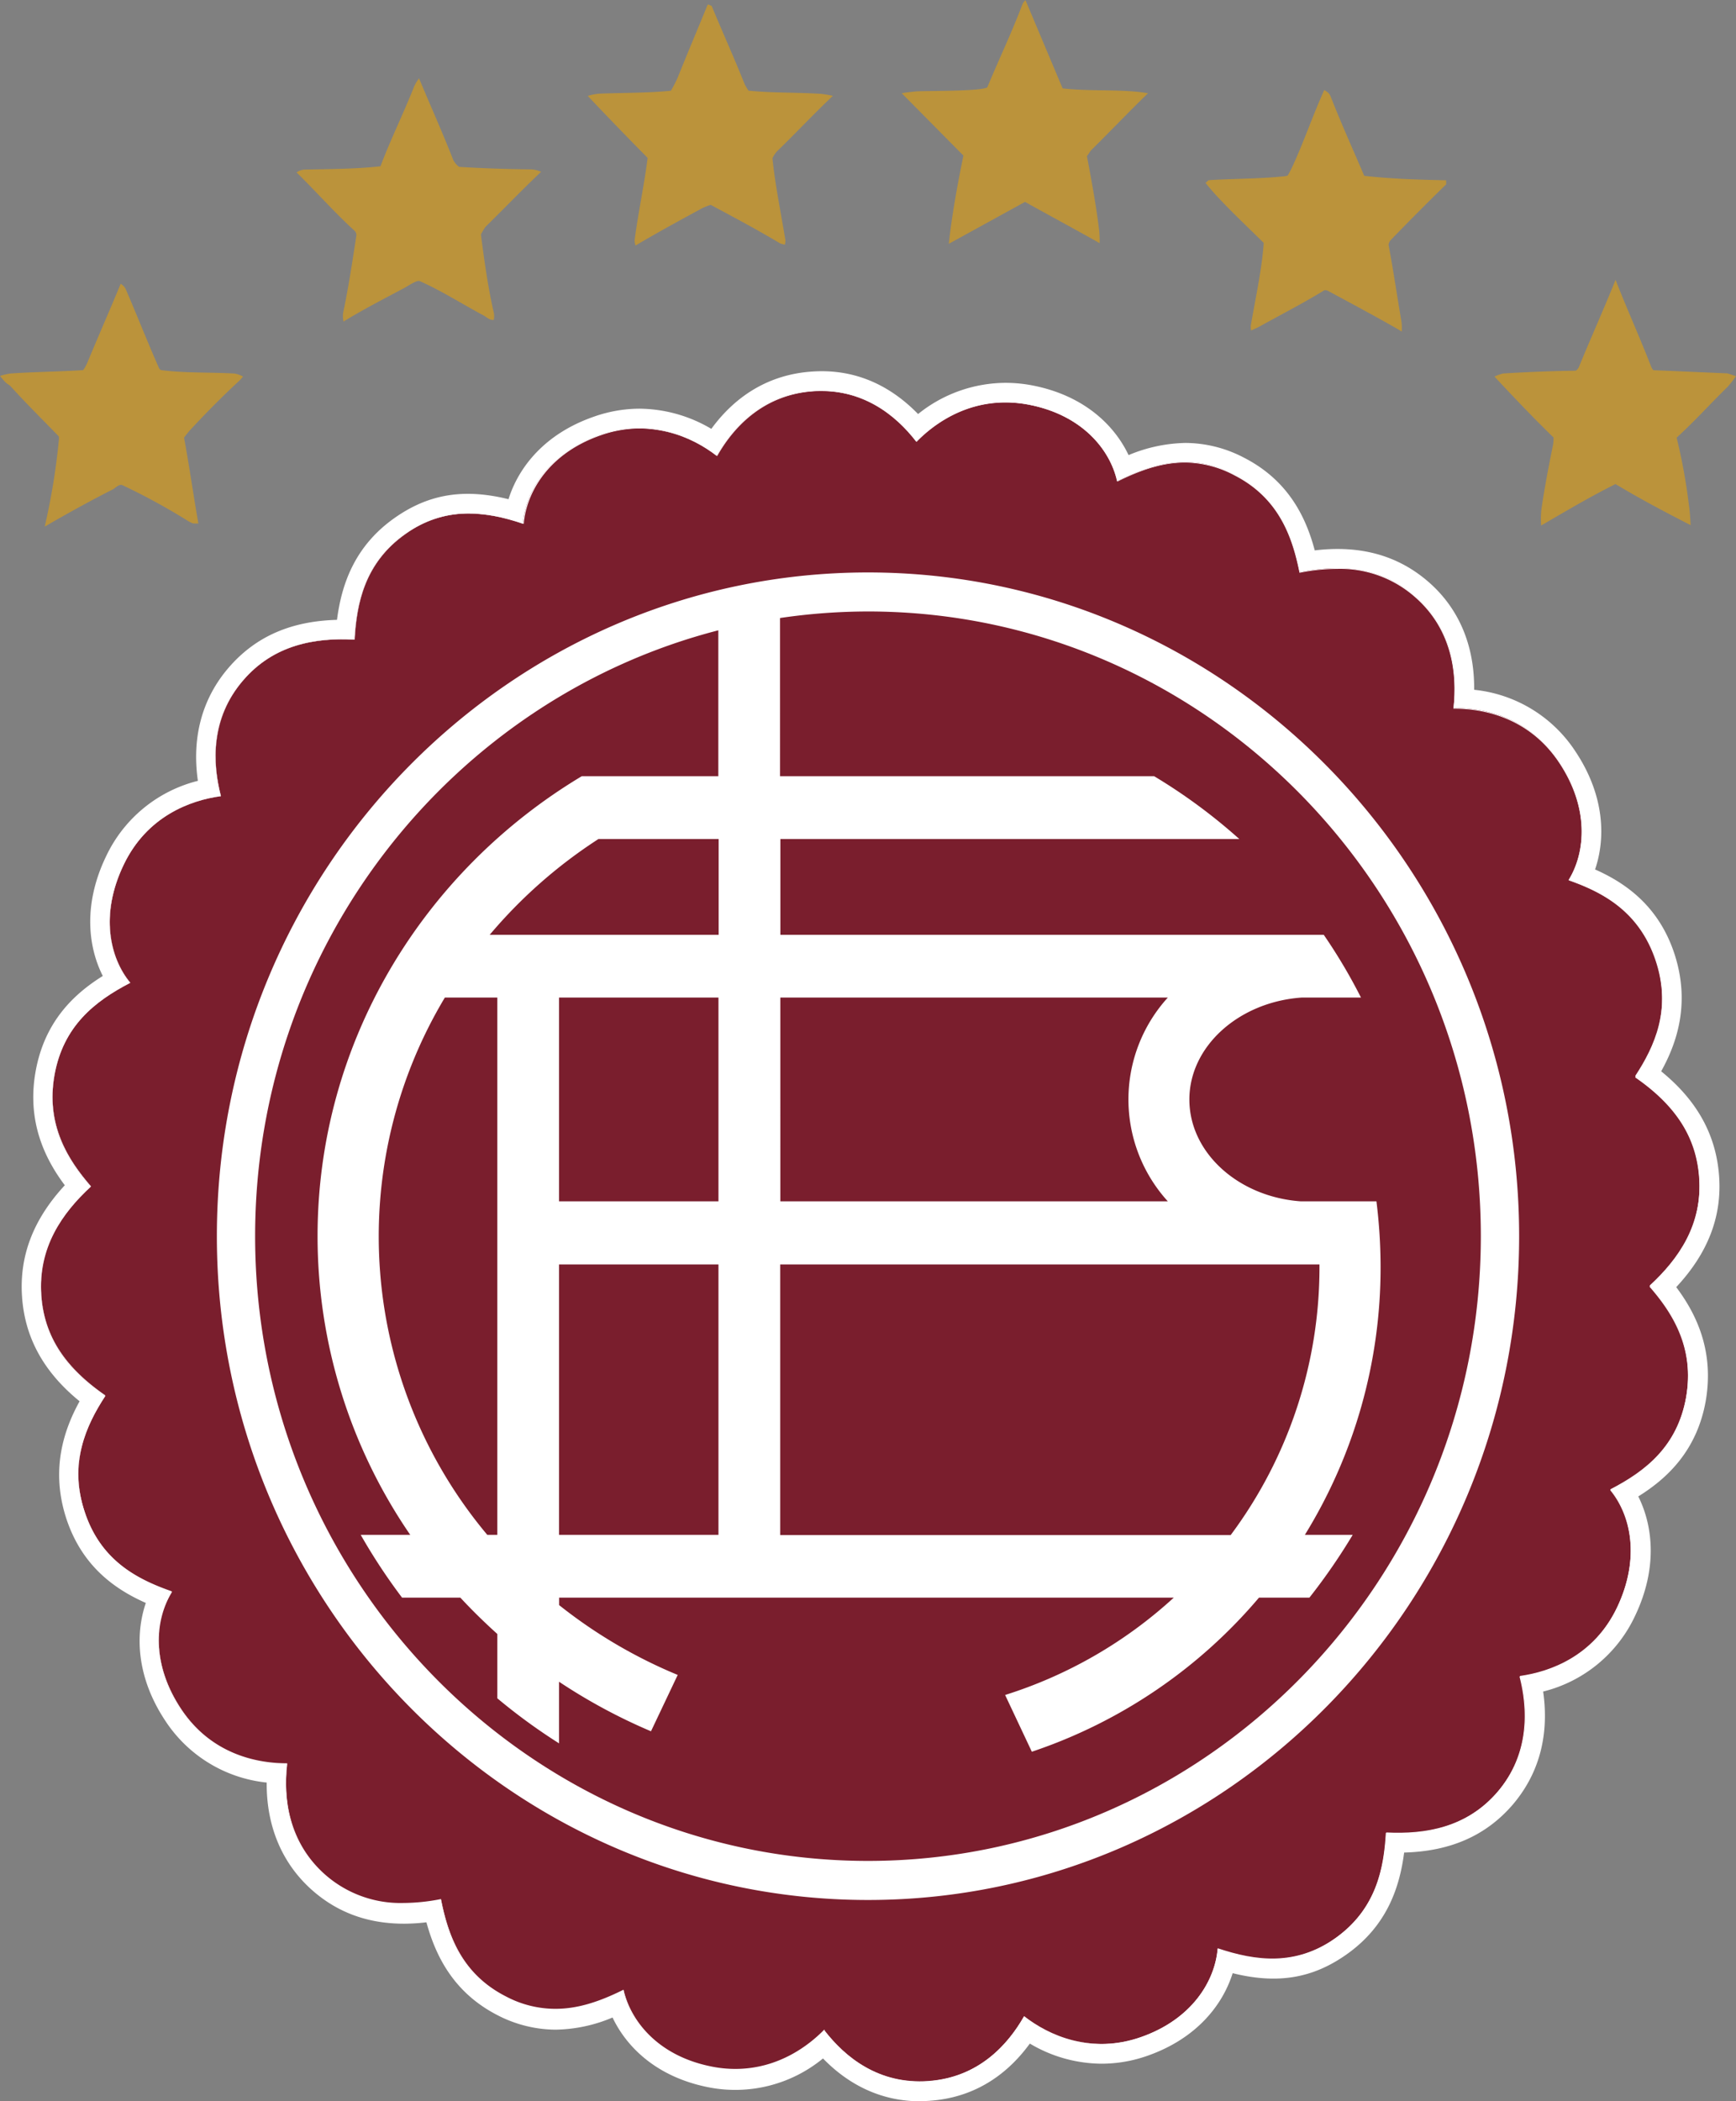 <svg id="Layer_1" data-name="Layer 1" xmlns="http://www.w3.org/2000/svg" width="389.77" height="471.68" viewBox="0 0 389.77 471.68">
  <rect x="0" y="0" width="389.77" height="471.68" fill="#808080" stroke="none"/>
  <defs>
    <style>
      .cls-1 {
        fill: #721f2c;
      }

      .cls-1, .cls-3, .cls-4 {
        fill-rule: evenodd;
      }

      .cls-2, .cls-4 {
        fill: #fff;
      }

      .cls-3 {
        fill: #7a1e2d;
      }

      .cls-5 {
        fill: #bb933b;
      }
    </style>
  </defs>
  <title>lanus_logo-freelogovectors.net</title>
  <g>
    <path class="cls-1" d="M64.4,304.94c.71,10.68,7,17.53,14.38,22.59-4.39,6.71-8.21,15.16-4.66,26,3.4,10.51,11.06,15,19.61,18-3.87,6.23-4.64,16.25,2.1,26.44,6.67,10,16.83,12.18,23.77,12.17-.89,7.59.08,17.59,8.53,25,8,7,17.33,7.18,26,5.49,1.57,7.91,4.55,16.76,14.6,21.88,9.72,5,18.29,2.57,26.39-1.48,1.62,7.2,8,14.92,19.81,17.26,11.67,2.28,20.47-3.31,25.32-8.34,4.66,6,12.21,12.15,23.31,11.35s17.74-7.91,21.52-14.55c5.5,4.28,15,8.61,26.2,4.67,11.45-4,16.65-12.52,17.28-19.9,8.58,2.86,17.41,4,26.33-2.26,9.25-6.53,11-15.71,11.47-23.75,8.83.44,18.09-1.09,25-9.14,7.33-8.54,6.94-18.58,5-26,6.88-.94,16.66-4.52,21.86-15.42s3.16-20.82-1.52-26.48c8-4.15,15-9.73,17-20.58,2-11.3-2.93-19.11-8.2-25.14,6.56-6.05,11.9-13.75,11.16-24.43s-7.06-17.56-14.4-22.61c4.4-6.7,8.23-15.15,4.68-26.05-3.42-10.5-11.11-15-19.64-18,3.88-6.27,4.7-16.28-2.09-26.44s-16.83-12.22-23.74-12.18c.88-7.62-.1-17.61-8.54-25-8-7-17.34-7.19-26-5.5-1.55-7.91-4.52-16.75-14.6-21.88-9.69-5-18.29-2.57-26.37,1.5-1.61-7.22-8-14.93-19.81-17.25-11.65-2.31-20.47,3.3-25.31,8.32-4.67-6-12.22-12.16-23.33-11.37s-17.72,7.95-21.52,14.56c-5.49-4.28-15-8.58-26.2-4.65-11.42,4-16.67,12.51-17.28,19.9-8.57-2.87-17.4-4-26.34,2.25-9.27,6.52-11,15.7-11.47,23.74-8.82-.44-18.09,1.09-25,9.16-7.34,8.53-6.95,18.57-5,26-6.88.93-16.63,4.54-21.84,15.41-5.32,11-3.17,20.86,1.51,26.51-8,4.13-15,9.7-17,20.59-2.06,11.29,2.91,19.1,8.18,25.14-6.57,6.05-11.9,13.75-11.16,24.43" transform="translate(-55.12 -14.16)"/>
    <path class="cls-2" d="M240.65,463.37l3,3.92c5.36,7,11.83,10.23,19.58,9.68s13.72-4.67,18.09-12.34l2.44-4.33,3.91,3a24.52,24.52,0,0,0,14.71,5.3,22.67,22.67,0,0,0,7.47-1.29c9.92-3.46,13.93-10.59,14.38-16.1l.47-5.56,5.17,1.72a34.12,34.12,0,0,0,10.9,2.1,19.43,19.43,0,0,0,11.62-3.79c7.76-5.44,9.21-13,9.65-20.38l.24-4.37,4.27.23c.81,0,1.65.06,2.47.06,8.5,0,14.57-2.46,19.09-7.7,5-5.81,6.36-13.21,4.07-22L391,386.74l4.87-.66c4.91-.66,13.89-3.26,18.55-13s2.53-17.51-.95-21.71l-3.5-4.27,4.86-2.5c9-4.67,13.28-9.72,14.7-17.46,1.73-9.66-2.65-16.24-7.19-21.42l-2.83-3.26,3.17-2.92c7.19-6.61,10.27-13.23,9.76-20.85S427.93,265,419.9,259.42L416.35,257l2.39-3.62c3.75-5.76,7.18-12.88,4.16-22.22-2.43-7.45-7.33-11.85-16.93-15.2l-5.16-1.79,2.9-4.72c2.87-4.67,3.85-12.78-2-21.62s-15-10.25-19.95-10.25h-4.86l.34-4.92c1-9-1.33-16.13-7-21.18s-12.6-6.43-22.41-4.51l-4.2.83-.84-4.29c-1.42-7.23-3.89-14.53-12.28-18.81-6.94-3.54-13.11-3.22-22.53,1.5L303,128.63l-1.21-5.45c-1.22-5.39-6.15-11.89-16.41-13.88a23.49,23.49,0,0,0-4.55-.46c-8.32,0-14.13,4.73-16.89,7.54l-3.41,3.55L257.45,116c-5.4-7-11.8-10.22-19.63-9.68-7.58.54-13.66,4.72-18.09,12.38l-2.44,4.3-3.88-3a24.72,24.72,0,0,0-14.73-5.29,22.67,22.67,0,0,0-7.46,1.3c-9.92,3.45-13.94,10.57-14.4,16.1l-.44,5.55-5.2-1.73a34.27,34.27,0,0,0-10.88-2.1,19.68,19.68,0,0,0-11.63,3.79c-7.73,5.43-9.19,13-9.62,20.38l-.25,4.35-4.28-.21c-.82,0-1.62-.07-2.43-.07-8.53,0-14.59,2.47-19.11,7.73-5,5.8-6.37,13.19-4.12,22l1.24,4.81-4.85.66c-4.93.67-13.85,3.26-18.54,13s-2.53,17.52.93,21.72l3.54,4.26-4.87,2.53c-9,4.64-13.29,9.7-14.68,17.43-1.75,9.66,2.65,16.26,7.15,21.43l2.83,3.26-3.18,2.94c-7.16,6.62-10.25,13.23-9.72,20.85s4.48,13.71,12.48,19.27l3.56,2.43L82.38,330c-3.77,5.75-7.21,12.91-4.15,22.22,2.41,7.45,7.31,11.85,16.91,15.21l5.17,1.81-2.92,4.71c-2.88,4.66-3.84,12.77,2,21.61s15.1,10.24,20,10.24h4.89l-.45,4.93c-1,9,1.32,16.13,7.06,21.16s12.6,6.43,22.39,4.53l4.22-.85.83,4.28c1.44,7.25,3.91,14.55,12.29,18.84,6.91,3.54,13.09,3.21,22.53-1.52l4.91-2.46,1.23,5.43c1.2,5.42,6.15,11.9,16.41,13.93a24.38,24.38,0,0,0,4.52.45c8.35,0,14.18-4.74,16.91-7.55Zm21,22.47c-8.19,0-15.62-3.3-21.75-9.61a31,31,0,0,1-25.77,6.46c-11.48-2.28-18.27-8.9-21.48-15.65a34,34,0,0,1-12.79,2.73,28.67,28.67,0,0,1-13-3.23c-9.93-5.09-13.92-13.32-16-20.87-10.25,1.22-18.74-1.15-25.55-7.12S114.92,424.18,115,414.3a31,31,0,0,1-22.74-13.83c-6.57-9.88-6.79-19.46-4.4-26.49-7.06-3.12-14.39-8.35-17.87-19-3.54-10.94-.55-19.83,3-26.27-8.06-6.56-12.28-14.26-12.92-23.44s2.52-17.4,9.6-25.05c-4.41-5.87-8.6-14.29-6.54-25.63,2-11.06,8.52-17.27,15.07-21.35-3.34-6.62-4.43-16.14.75-26.88a31.13,31.13,0,0,1,20.6-16.92c-1.4-9.74.93-18.48,6.92-25.42s13.91-10.44,24.31-10.72c1-7.73,3.8-16.47,13-22.92,7.49-5.25,15.35-6.67,25.51-4.16,2.24-7.12,8.06-14.67,19.15-18.52a31.07,31.07,0,0,1,10.27-1.8,32.14,32.14,0,0,1,16.12,4.53c5.68-7.79,13.36-12.2,22.42-12.85,9.26-.7,17.31,2.66,24,9.52a31.47,31.47,0,0,1,19.6-7,31.86,31.86,0,0,1,6.18.6c11.48,2.26,18.29,8.89,21.48,15.62a34.58,34.58,0,0,1,12.8-2.73,28.48,28.48,0,0,1,13,3.25c10,5.08,14,13.32,16,20.87,10.31-1.24,18.76,1.16,25.59,7.12S386.2,159.15,386.1,169a30.88,30.88,0,0,1,22.74,13.84c6.58,9.88,6.8,19.47,4.41,26.49,7,3.1,14.36,8.34,17.84,19,3.56,11,.58,19.88-3,26.31,8.07,6.56,12.31,14.25,13,23.45s-2.55,17.42-9.62,25c4.42,5.88,8.6,14.26,6.61,25.63-2,11.06-8.59,17.29-15.13,21.35,3.31,6.62,4.39,16.16-.75,26.87a31,31,0,0,1-20.61,16.93c1.09,7.59.3,17.07-6.88,25.45-6,6.93-14,10.42-24.33,10.69-1,7.73-3.8,16.46-13,22.92-7.48,5.26-15.32,6.69-25.5,4.16-2.24,7.12-8.07,14.67-19.16,18.55a31,31,0,0,1-10.28,1.77,31.8,31.8,0,0,1-16.1-4.52c-4.42,6.08-11.52,12.08-22.45,12.84-.76.06-1.49.08-2.22.08" transform="translate(-55.12 -14.16)"/>
    <path class="cls-3" d="M64.4,304.92c.71,10.7,7,17.54,14.38,22.6-4.4,6.72-8.23,15.17-4.66,26,3.4,10.53,11.09,15,19.61,18-3.87,6.26-4.67,16.26,2.1,26.46,6.65,10,16.83,12.18,23.77,12.16-.89,7.62.1,17.61,8.53,25,8,7,17.33,7.19,26,5.49,1.57,7.9,4.55,16.75,14.6,21.88,9.72,5,18.29,2.57,26.4-1.48,1.61,7.2,8,14.93,19.8,17.25,11.67,2.31,20.47-3.3,25.32-8.32,4.66,6,12.19,12.14,23.33,11.33s17.72-7.91,21.5-14.54c5.5,4.29,15,8.61,26.22,4.67,11.4-4,16.63-12.53,17.24-19.92,8.57,2.86,17.43,4,26.35-2.24,9.25-6.53,11-15.7,11.47-23.76,8.82.44,18.09-1.09,25-9.13,7.33-8.54,6.94-18.59,5-26,6.87-.94,16.65-4.53,21.84-15.42s3.17-20.82-1.53-26.48c8.06-4.15,15-9.73,17-20.58,2-11.3-2.93-19.12-8.18-25.14,6.56-6.05,11.9-13.75,11.15-24.43s-7.05-17.55-14.39-22.62c4.4-6.69,8.21-15.14,4.68-26-3.42-10.5-11.11-15-19.64-18,3.88-6.26,4.68-16.28-2.09-26.44s-16.83-12.23-23.73-12.18c.87-7.6-.13-17.6-8.55-25-8-7-17.34-7.19-26-5.5-1.58-7.89-4.54-16.75-14.6-21.88-9.69-5-18.29-2.56-26.4,1.49C304.37,115,298,107.29,286.15,105c-11.63-2.3-20.45,3.31-25.33,8.31-4.63-6-12.18-12.14-23.3-11.35S219.8,109.88,216,116.48c-5.52-4.27-15-8.57-26.22-4.66-11.41,4-16.65,12.53-17.26,19.91-8.57-2.88-17.41-4-26.34,2.25-9.25,6.51-11,15.71-11.47,23.75-8.82-.44-18.09,1.09-25,9.16-7.34,8.52-6.95,18.55-5,26-6.88.92-16.64,4.52-21.84,15.4-5.32,11-3.17,20.86,1.51,26.5-8,4.14-15,9.71-17,20.58-2.05,11.3,2.92,19.12,8.16,25.15C69,286.56,63.67,294.25,64.4,304.92" transform="translate(-55.12 -14.16)"/>
    <path class="cls-2" d="M261.64,481.48a24.52,24.52,0,0,1-12.83-3.6,32.19,32.19,0,0,1-8.55-7.8c-3.21,3.31-10.07,8.84-20,8.84a27.94,27.94,0,0,1-5.33-.54c-12.3-2.41-18.29-10.47-19.83-17.25-5.92,3-10.62,4.28-15.26,4.28a23.93,23.93,0,0,1-11.13-2.79c-10-5.12-13-13.95-14.61-21.88a44.31,44.31,0,0,1-8.36.88,25.61,25.61,0,0,1-17.66-6.4c-8.56-7.54-9.38-17.76-8.53-25h-.11c-5.81,0-16.61-1.59-23.63-12.19s-5.74-20.59-2.16-26.42c-7.67-2.71-16-7-19.59-18s.56-19.8,4.64-26.05C69.56,321.17,65,314,64.36,304.93s2.9-16.85,11.14-24.43c-4.9-5.63-10.24-13.57-8.16-25.15s9.7-16.86,17-20.58c-4.37-5.3-7-15-1.53-26.5s16.06-14.64,21.85-15.44c-1.82-7.07-2.4-17.3,5.06-26,5.34-6.21,12.65-9.23,22.4-9.23.84,0,1.71,0,2.6.07.48-8.08,2.22-17.22,11.49-23.74a23.72,23.72,0,0,1,14.11-4.57,38.66,38.66,0,0,1,12.22,2.29c.58-6.91,5.42-15.75,17.26-19.88a27.24,27.24,0,0,1,8.91-1.56A29,29,0,0,1,216,116.42c3.53-6.19,10.11-13.7,21.5-14.51.67-.06,1.3-.08,1.94-.08,10.36,0,17.35,6.19,21.38,11.4,3.19-3.32,10.08-8.85,20-8.85a27.36,27.36,0,0,1,5.38.55c12.29,2.41,18.31,10.47,19.8,17.22,5.93-3,10.62-4.25,15.25-4.25a23.8,23.8,0,0,1,11.15,2.79c10.05,5.13,13,13.93,14.6,21.87a43.62,43.62,0,0,1,8.37-.87A25.69,25.69,0,0,1,373,148.08c8.54,7.54,9.38,17.75,8.54,25h.18c5.79,0,16.53,1.59,23.55,12.18s5.72,20.61,2.14,26.44c7.69,2.68,16,6.92,19.6,18s-.56,19.79-4.64,26c9.16,6.35,13.74,13.53,14.36,22.62s-2.92,16.85-11.15,24.44c4.9,5.64,10.26,13.59,8.17,25.14S424,344.8,416.81,348.55c4.34,5.27,7,15,1.47,26.49s-16,14.63-21.82,15.42c1.83,7.08,2.38,17.33-5,26-5.33,6.19-12.65,9.21-22.38,9.21-.85,0-1.73,0-2.63-.06-.45,8.06-2.2,17.19-11.48,23.75a24,24,0,0,1-14.12,4.55,38.47,38.47,0,0,1-12.21-2.29c-.6,6.92-5.43,15.76-17.27,19.88a26.77,26.77,0,0,1-8.9,1.55,28.94,28.94,0,0,1-17.33-6.18c-3.54,6.2-10.16,13.73-21.5,14.53-.65,0-1.31.07-1.95.07M240.26,470l0,0c4,5.21,11,11.42,21.34,11.42.64,0,1.3,0,1.95-.08,11.32-.79,17.94-8.34,21.46-14.55l0,0v0A28.75,28.75,0,0,0,302.42,473a26.65,26.65,0,0,0,8.88-1.54c11.83-4.14,16.65-13,17.2-19.88l0,0h0a38.15,38.15,0,0,0,12.23,2.32,23.74,23.74,0,0,0,14.07-4.55c9.28-6.55,11-15.67,11.47-23.74v0h0c.93,0,1.8.07,2.67.07,9.7,0,17-3,22.34-9.17,7.41-8.7,6.82-18.93,5-26l0,0h.05c5.75-.79,16.28-3.83,21.81-15.39s2.85-21.2-1.5-26.46l0,0,0,0c7.23-3.73,14.89-9.09,17-20.56s-3.26-19.48-8.17-25.11v0h0c8.22-7.59,11.75-15.33,11.14-24.4s-5.19-16.24-14.36-22.58l0,0,0,0c4.08-6.24,8.29-14.83,4.66-26S415,214.46,407.36,211.79l-.05,0,0,0c3.58-5.82,4.9-15.82-2.11-26.39s-17.73-12.16-23.51-12.16h-.24l0,0c.8-7.24,0-17.47-8.58-25a25.4,25.4,0,0,0-17.59-6.38,43.24,43.24,0,0,0-8.39.88h0v0c-1.59-7.93-4.58-16.73-14.59-21.86A23.9,23.9,0,0,0,321.23,118c-4.63,0-9.32,1.31-15.25,4.27l0,0v0c-1.51-6.76-7.47-14.82-19.78-17.24a27.71,27.71,0,0,0-5.35-.52c-9.88,0-16.74,5.54-19.94,8.84l0,0v0c-4-5.21-11-11.4-21.35-11.4-.64,0-1.27,0-1.94.06-11.36.82-18,8.35-21.48,14.53v0l0,0a28.78,28.78,0,0,0-17.31-6.2,26.69,26.69,0,0,0-8.87,1.55c-11.85,4.13-16.67,13-17.25,19.86v0h-.05a37.87,37.87,0,0,0-12.22-2.31A23.79,23.79,0,0,0,146.22,134c-9.25,6.51-11,15.65-11.44,23.72v0h-.06c-.89,0-1.78-.06-2.63-.06-9.72,0-17,3-22.36,9.21-7.45,8.66-6.83,18.89-5,25.94v.05h0c-5.76.78-16.29,3.83-21.82,15.4S80,229.49,84.38,234.75l0,0,0,0c-7.23,3.71-14.92,9.07-17,20.56s3.26,19.47,8.15,25.11v0c-8.23,7.58-11.75,15.32-11.15,24.39s5.2,16.21,14.38,22.57l0,0,0,0c-4.09,6.23-8.32,14.83-4.67,26s11.93,15.3,19.61,18h0l0,.06c-3.59,5.79-4.92,15.78,2.12,26.37s17.82,12.16,23.58,12.16h.2l0,0c-.83,7.24,0,17.46,8.53,25a25.59,25.59,0,0,0,17.6,6.36,44.13,44.13,0,0,0,8.4-.88h0v0c1.58,7.93,4.53,16.74,14.59,21.86a23.67,23.67,0,0,0,11.08,2.78c4.64,0,9.34-1.32,15.27-4.27h.06v0c1.51,6.73,7.48,14.8,19.78,17.23a26.79,26.79,0,0,0,5.31.53c9.92,0,16.78-5.55,20-8.86Z" transform="translate(-55.12 -14.16)"/>
    <path class="cls-4" d="M250,142.66c-80.51,0-146.19,66.93-146.19,149s65.68,149,146.19,149,146.2-66.95,146.2-149-65.69-149-146.2-149m67.32,141.17h-87V238.09h87a34,34,0,0,0,0,45.74M351.37,298v.62a100.52,100.52,0,0,1-19.94,60.13H230.29V298ZM250,431.89c-75.78,0-137.6-63-137.6-140.24,0-65.44,44.38-120.64,104-136V188.4H185.74c-35.51,21.28-59.32,59.64-59.32,103.25a118.48,118.48,0,0,0,20.81,67.05H136.11a131.72,131.72,0,0,0,9.28,14.09h13.09c2.64,2.85,5.42,5.56,8.3,8.16v14.44a130.2,130.2,0,0,0,13.86,10.11V391.67a126.39,126.39,0,0,0,20.64,11.12l6-12.65a111.05,111.05,0,0,1-26.62-15.67v-1.68h138a100.81,100.81,0,0,1-37.87,21.85l6,12.74a114.53,114.53,0,0,0,51-34.59h11.32a134.9,134.9,0,0,0,9.72-14.09H348.09a114.25,114.25,0,0,0,17-60.13,119.65,119.65,0,0,0-.93-14.74h-17c-14-1-25-10.91-25-22.86s11.12-21.88,25.17-22.88h13.36A122.5,122.5,0,0,0,352.33,224h-122V202.51H333.38a125.22,125.22,0,0,0-19.13-14.11h-84V152.89A136.38,136.38,0,0,1,250,151.42c75.78,0,137.6,63,137.6,140.23S325.78,431.89,250,431.89m-69.36-193.8h35.79v45.74H180.64ZM216.43,358.7H180.64V298h35.79ZM165.07,224a109.9,109.9,0,0,1,24.4-21.49h27V224Zm1.71,14.09V358.7h-2.25A104.25,104.25,0,0,1,155,238.09Z" transform="translate(-55.12 -14.16)"/>
  </g>
  <path class="cls-5" d="M98.48,131.66a6.4,6.4,0,0,1-1.09-.52,143.83,143.83,0,0,0-14.76-8.06c-.75-.36-1.61.65-2.19.94-5.16,2.62-10.24,5.43-15.28,8.35a150.46,150.46,0,0,0,3.18-19.45,6.74,6.74,0,0,0,0-.78c-3.61-3.73-7.36-7.42-10.84-11.27-.28-.32-.87-.55-1.31-1.07a15.71,15.71,0,0,1-1.06-1.26A16.2,16.2,0,0,1,57.48,98c5.44-.37,10.9-.41,16.32-.76a9.09,9.09,0,0,0,1-1.84c2.44-5.88,5-11.69,7.42-17.54A3.16,3.16,0,0,1,83.32,79c2.54,5.88,4.94,12,7.51,17.8a.94.94,0,0,0,.48.44c5.4.7,11,.46,16.46.77a6.11,6.11,0,0,1,1.92.68c-.31.34-.58.7-.91,1-3.78,3.49-7.41,7.17-10.91,10.94-.46.51-1,1.19-1.43,1.76,1.18,6.35,2.09,12.86,3.22,19.29Z" transform="translate(-55.12 -14.16)"/>
  <path class="cls-5" d="M301.31,68.34c-5.35-3-10.72-5.88-16.05-8.86l-17.11,9.41c.65-6.19,2-13.67,3.28-19.8l-13.85-14c1.13-.2,2.15-.3,3.27-.42,2.59-.14,14.5,0,15.94-.9,2.56-6.2,5.55-12.42,7.9-18.68a3.07,3.07,0,0,1,.67-.9L293.7,34c5.22.6,10.55.28,15.8.68,1.08.08,2.29.23,3.37.41-4.33,4.2-8.47,8.55-12.71,12.74-.38.37-.64,1-1,1.35,1,5.37,2.12,11.36,2.75,16.76a20.45,20.45,0,0,1,.1,2.82Z" transform="translate(-55.12 -14.16)"/>
  <path class="cls-5" d="M165.18,85.88c-.6-.27-1.06-.69-1.65-1-4.66-2.48-9.38-5.51-14.2-7.63-.61-.27-2.82,1.22-3.28,1.47-4.62,2.47-9.33,4.87-13.8,7.62a5.58,5.58,0,0,1-.11-1.85c1.22-5.76,2.1-11.65,3-17.49a1.39,1.39,0,0,0-.52-1.13c-4.47-4.09-8.58-8.76-12.91-13a3.42,3.42,0,0,1,1.94-.65c5.61-.11,11.33-.12,16.89-.73,2.27-6,5.18-11.89,7.53-17.83a8.4,8.4,0,0,1,1.14-1.91c2.55,6.15,5.26,12.12,7.67,18.31a4.61,4.61,0,0,0,1.32,1.56c5.4.33,10.87.51,16.29.56a6.51,6.51,0,0,1,2.12.55c-4.25,4-8.32,8.27-12.51,12.37a17,17,0,0,0-1,1.68c.71,5.68,1.64,12.19,2.92,17.72a4.14,4.14,0,0,1-.05,1.49A3.17,3.17,0,0,1,165.18,85.88Z" transform="translate(-55.12 -14.16)"/>
  <path class="cls-5" d="M230.78,68.94a2.07,2.07,0,0,1-.55-.17c-5-3-10.34-5.83-15.53-8.62a12.75,12.75,0,0,0-2,.79c-4.94,2.68-10.06,5.47-14.88,8.33a3.47,3.47,0,0,1-.22-1.18c.81-6.19,2.14-12.28,2.93-18.49-4.55-4.6-9-9.21-13.45-13.91a12.76,12.76,0,0,1,2.66-.51c5.34-.2,10.73-.13,16-.65a26.05,26.05,0,0,0,1.58-3.06c2.16-5.4,4.44-10.77,6.65-16.17.12-.3.62.12.93.18,2.44,5.9,5.07,11.69,7.43,17.62a13.86,13.86,0,0,0,.85,1.41c5.37.54,10.88.37,16.28.72a22.57,22.57,0,0,1,2.65.45c-4.24,4-8.28,8.33-12.49,12.41a5.9,5.9,0,0,0-1.07,1.6c.64,6.23,1.91,12.22,2.91,18.4a3.45,3.45,0,0,1-.13,1Z" transform="translate(-55.12 -14.16)"/>
  <path class="cls-5" d="M369.09,88.12c-5.24-3-10.58-5.85-15.85-8.69a1.35,1.35,0,0,0-.79-.11c-4.72,2.91-9.68,5.43-14.52,8.13-.43.24-1.45.7-1.91.89a4.2,4.2,0,0,1-.07-1.11c1-5.82,2.52-12.76,2.9-18.54-3.85-3.83-7.83-7.5-11.38-11.47-.44-.5-1.26-1.47-1.68-2l.66-.59.55-.06c5.46-.31,10.95-.27,16.4-.83a4.57,4.57,0,0,0,.82-.16,19.87,19.87,0,0,0,1-1.87c2.62-5.62,4.66-11.71,7.23-17.35.73.48,1.11.67,1.44,1.49,2.35,6,5,11.85,7.53,17.78,6.08.69,12.28.87,18.39,1,0,.3,0,.62,0,.92-4.23,4.12-8.46,8.38-12.52,12.58a2.05,2.05,0,0,0-.41,1c1.07,5.62,1.9,11.38,2.87,17.06a10.12,10.12,0,0,1,.08,2.4Z" transform="translate(-55.12 -14.16)"/>
  <path class="cls-5" d="M417.83,122.82c-5.7,2.85-11.19,6.1-16.69,9.31a18.35,18.35,0,0,1,.1-3.91c.67-4.64,1.64-9.62,2.57-14.2a9.09,9.09,0,0,0,.11-1.65c-4.53-4.4-9-9.11-13.26-13.68A10.25,10.25,0,0,1,392.6,98c5.42-.34,10.86-.55,16.29-.63a1.84,1.84,0,0,0,.75-.88c2.68-6.53,5.59-13,8.21-19.51,2.56,6.59,5.46,12.93,8,19.51a2.72,2.72,0,0,0,.49.77c5.51.22,11,.48,16.54.71.16,0,1.92.6,2,.64A25.18,25.18,0,0,1,443,101c-3.84,3.75-7.47,7.79-11.44,11.4a127.62,127.62,0,0,1,2.71,14.75c.22,1.49.37,3.37.43,4.89C429,129.13,423.31,126.11,417.83,122.82Z" transform="translate(-55.12 -14.16)"/>
</svg>
